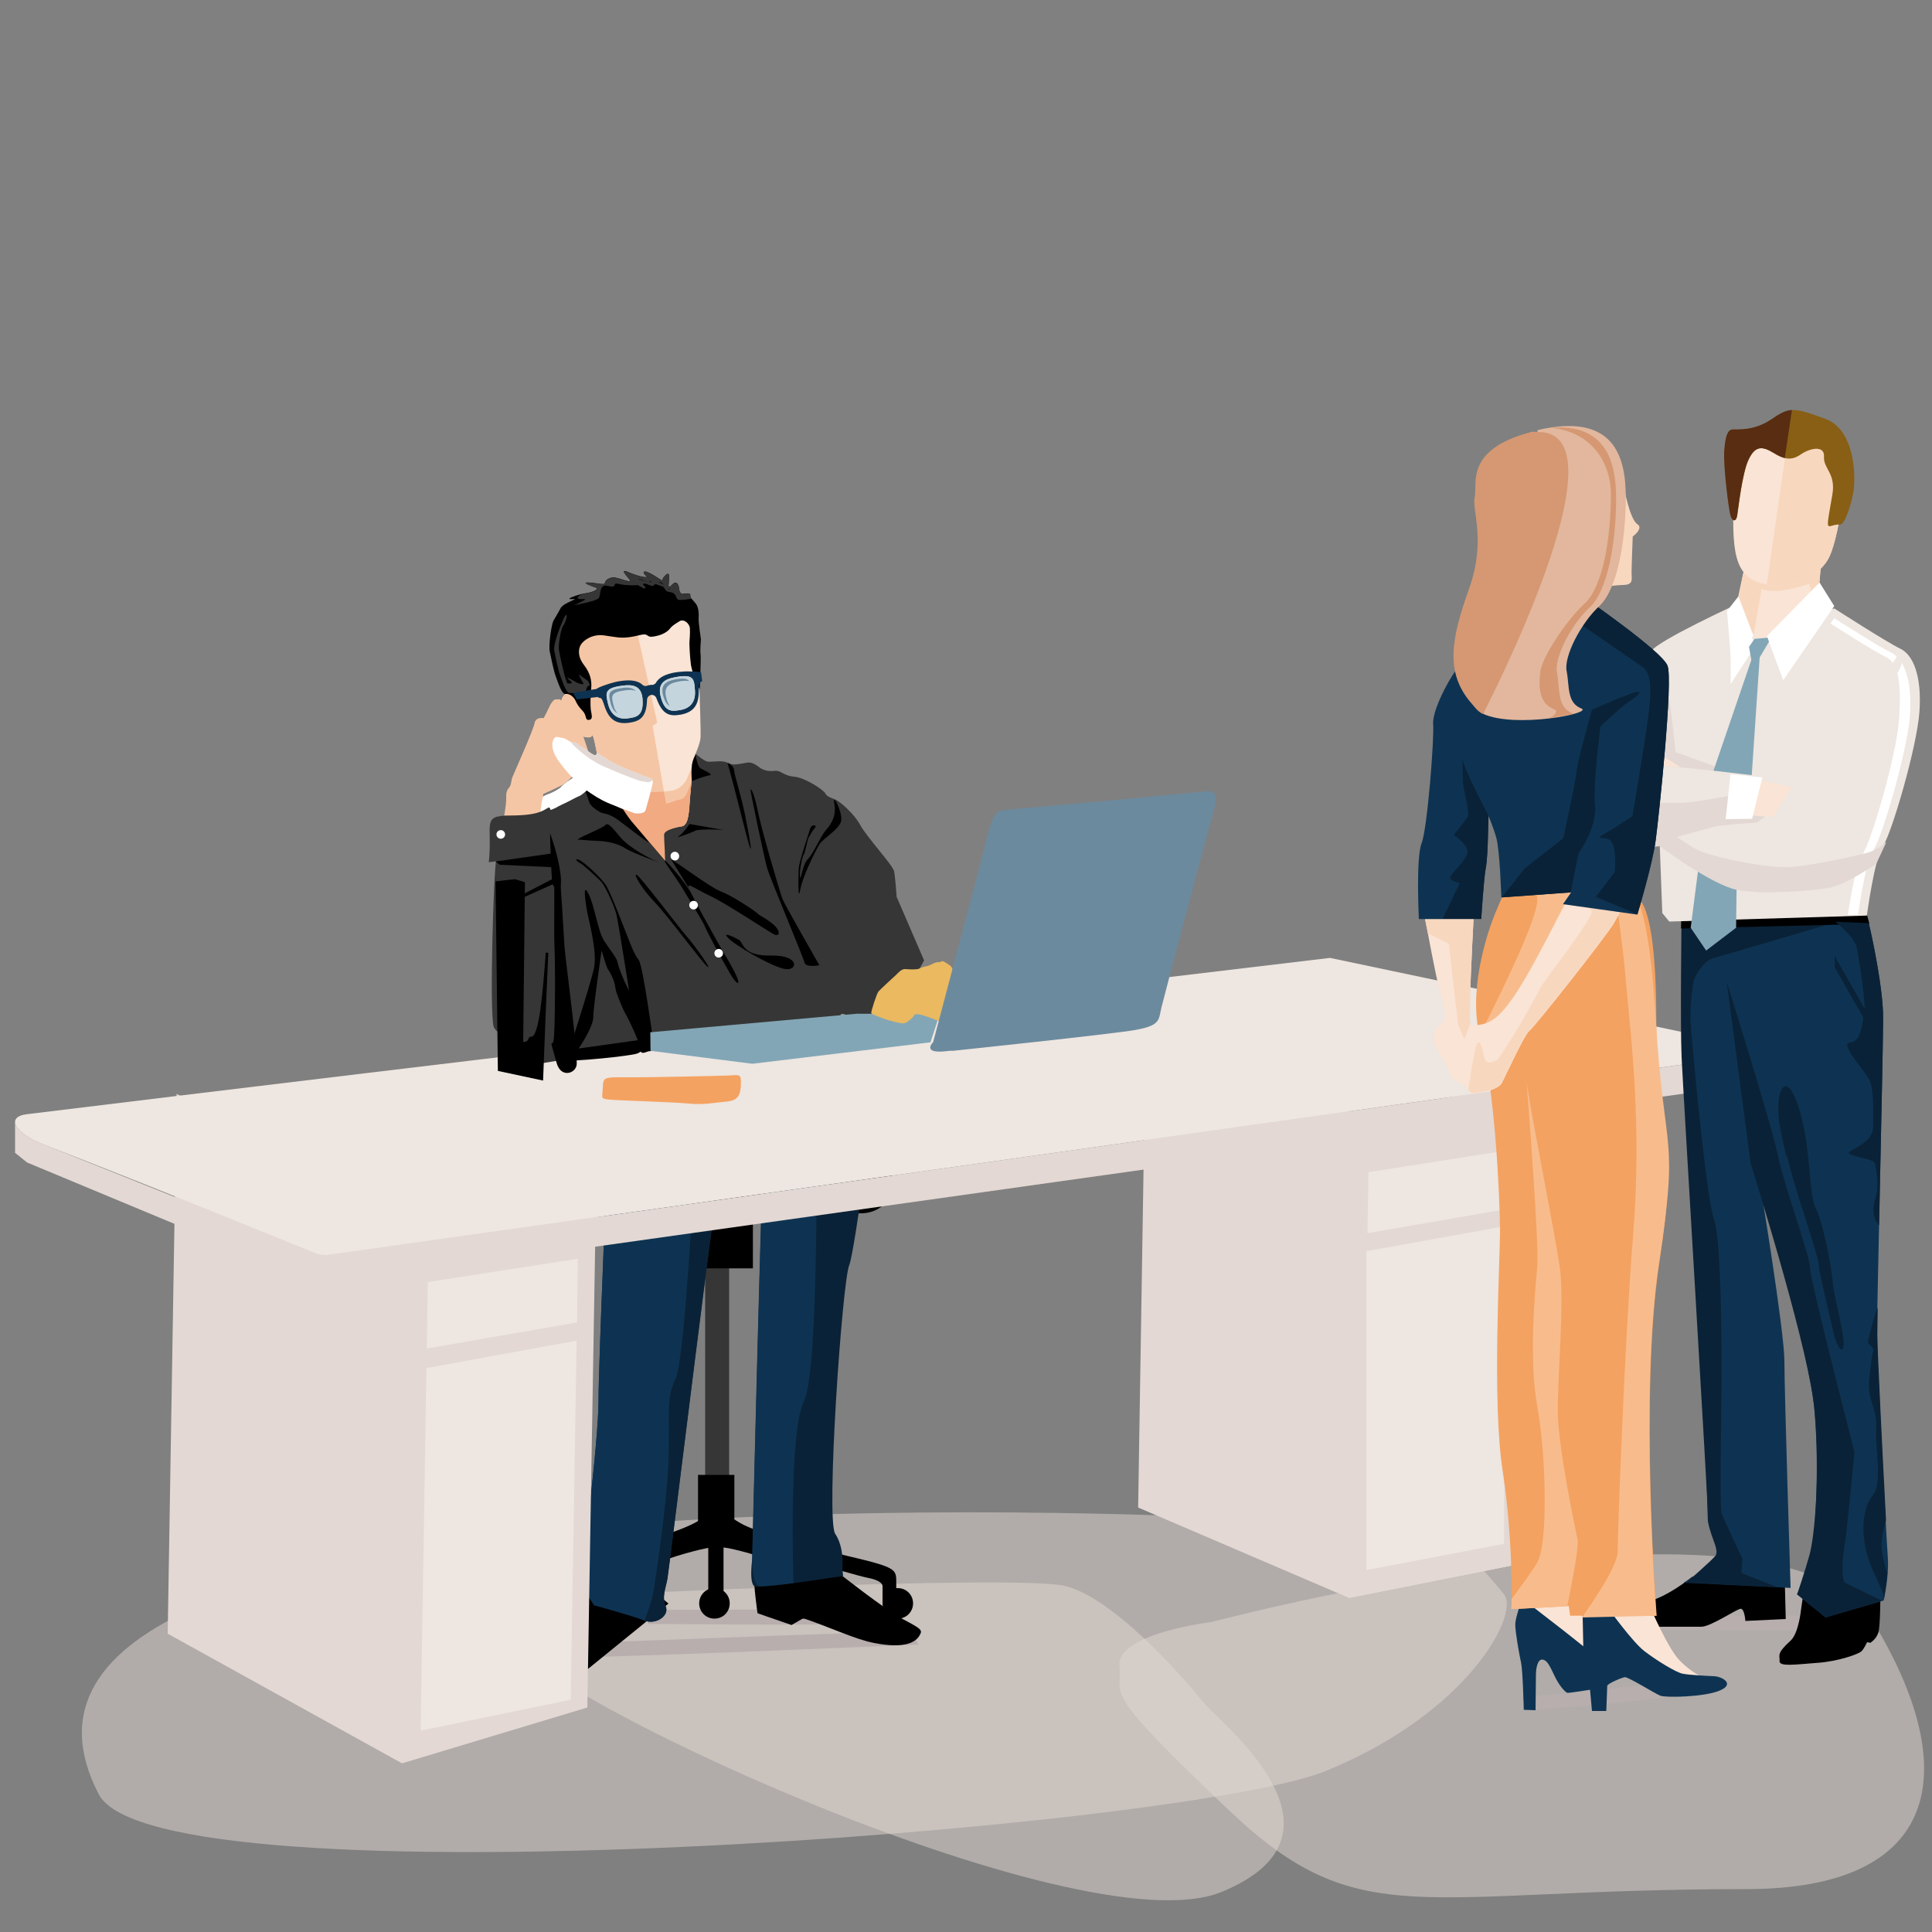 <?xml version="1.0" encoding="utf-8"?>
<!-- Generator: Adobe Illustrator 28.1.0, SVG Export Plug-In . SVG Version: 6.00 Build 0)  -->
<svg version="1.1" xmlns="http://www.w3.org/2000/svg" xmlns:xlink="http://www.w3.org/1999/xlink" x="0px" y="0px"
	 viewBox="0 0 1000 1000" style="enable-background:new 0 0 1000 1000;" xml:space="preserve">
<rect x="0" y="0" width="1000" height="1000" fill="#808080" stroke="none"/>
<style type="text/css">
	.st0{display:none;}
	.st1{display:inline;fill:#F9F6F0;}
	.st2{opacity:0.5;fill:#E3D8D3;}
	.st3{fill:#B7AEAD;}
	.st4{fill:#363636;}
	.st5{fill:#99A38A;}
	.st6{fill:#283125;}
	.st7{fill:#0A2237;}
	.st8{fill-rule:evenodd;clip-rule:evenodd;fill:#364431;}
	.st9{fill:#3F4939;}
	.st10{fill:#0E3352;}
	.st11{fill:#FFFFFF;}
	.st12{fill:#E3D8D3;}
	.st13{fill:#EEE6E0;}
	.st14{fill:#FAE4D5;}
	.st15{fill:#F5C6A5;}
	.st16{fill:#F1AA81;}
	.st17{fill-rule:evenodd;clip-rule:evenodd;fill:#0E3352;}
	.st18{fill:#C4D5DD;}
	.st19{fill:#6C8A9E;}
	.st20{fill:none;stroke:#3A2928;stroke-width:0.67;stroke-miterlimit:3.864;}
	.st21{fill:#6F799D;}
	.st22{fill-rule:evenodd;clip-rule:evenodd;}
	.st23{fill-rule:evenodd;clip-rule:evenodd;fill:#FFFFFF;}
	.st24{fill:#82A6B6;}
	.st25{fill:#EAB960;}
	.st26{fill:#F4A261;}
	.st27{fill:#F8D7BF;}
	.st28{fill:#885F14;}
	.st29{fill:#592D12;}
	.st30{fill:#F8BC8C;}
	.st31{fill-rule:evenodd;clip-rule:evenodd;fill:#F8BC8C;}
	.st32{fill:#E2B79D;}
	.st33{fill:#D59873;}
</style>
<g id="back" class="st0">
	<rect x="0.3" y="2" class="st1" width="1001.2" height="997.8"/>
</g>
<g id="Ebene_9">
	<path class="st2" d="M627.3,839.5c0,0-49.6,5.9-47.9,22.8c1.7,16.9-11,10.4,56.8,74.8s97.9,40.7,267.7,40.7
		c100.3,0,112.8-60.8,65.4-138.8C921.8,761.1,627.3,839.5,627.3,839.5z"/>
	<path class="st2" d="M302.8,825.8c0,0,222.1-10.9,248.1-5c26,5.9,63.9,50.2,72.1,60.4s83,67.9,9.2,98.1
		c-73.8,30.2-370.5-108.1-368-133.3S302.8,825.8,302.8,825.8z"/>
	<path class="st2" d="M627.1,785.4c0,0,53.3-26.5,79.3-20.6c26,5.9,63.9,50.2,72.1,60.4c8.2,10.1-18.3,61.2-92.1,91.4
		S81.6,987.4,51.1,928.7C-41,751.3,627.1,785.4,627.1,785.4z"/>
</g>
<g id="Ebene_8">
	<path class="st3" d="M859.2,843.6c0-2.4-0.1-4.8-0.1-7.2c33.4-0.1,66.7-0.3,100.1-0.4c0.4,2.4,0.8,4.7,1.2,7.1
		C926.7,844.5,893,843.9,859.2,843.6z"/>
	<path class="st3" d="M335.4,840.5c-0.1-2.4-0.1-4.8-0.2-7.2c43.2-0.1,86.4-0.3,129.6-0.4c0.5,2.4,1.1,4.7,1.6,7.1
		C422.8,841.4,379.1,840.8,335.4,840.5z"/>
	<path class="st3" d="M794.4,885c-0.2-2.4-0.5-4.7-0.7-7.1c33.2-2.8,37.4-4,70.6-6.8c0.6,2.3,1.2,4.6,1.8,7
		C832.5,882.1,828,882.5,794.4,885z"/>
	<path class="st3" d="M231.9,859.9c-0.2-2.4-0.5-4.8-0.7-7.1c112.8-3.6,127-4.9,239.9-8.5c1.5,2.3,2.9,4.6,4.4,6.9
		C361.4,856,346,856.6,231.9,859.9z"/>
</g>
<g id="Ebene_5">
	<polygon class="st4" points="365,636.8 377.4,636.8 377.4,785.7 365,785.7 365,636.8 	"/>
	<path d="M294.3,829.9c0-4.4-3.5-7.9-7.9-7.9c-4.4,0-7.9,3.5-7.9,7.9c0,4.4,3.5,7.9,7.9,7.9C290.7,837.8,294.3,834.3,294.3,829.9
		L294.3,829.9z"/>
	<polygon points="380.1,763.4 361.3,763.4 361.3,801 380.1,801 380.1,763.4 	"/>
	<path d="M374.3,781.8c7.1,11.7,62.7,22.8,76.4,26.5c13.2,3.6,13.2,5.1,13.2,10.7c0,5.6,0,10.7,0,10.7h-7.1V821c0,0,0.4-2.8-7.6-4.3
		c-7.3-1.4-73.9-21.2-73.9-21.2L374.3,781.8L374.3,781.8z"/>
	<path d="M456.8,829.9c0-4.4,3.5-7.9,7.9-7.9c4.4,0,7.9,3.5,7.9,7.9c0,4.4-3.5,7.9-7.9,7.9C460.3,837.8,456.8,834.3,456.8,829.9
		L456.8,829.9z"/>
	<path d="M368.1,781.8c-7.1,11.7-62.7,22.8-76.4,26.5c-13.2,3.6-13.2,5.1-13.2,10.7c0,5.6,0,10.7,0,10.7h7.1V821c0,0,0-3,7.1-4.1
		c7.1-1,74.4-21.4,74.4-21.4L368.1,781.8L368.1,781.8z"/>
	<path d="M367.1,783.3c-2,2.5-30.6,18.4-38.7,23.9c-8.1,5.6-8.1,6.6-8.1,12.2c0,10.2,4.6,3.6,4.6,3.6s-1.1-7.1,10.7-12.2
		c12.8-5.6,28-9.2,31.6-9.7C370.7,800.6,367.1,783.3,367.1,783.3L367.1,783.3z"/>
	<path d="M318.5,829.9c0-4.4,3.5-7.9,7.9-7.9c4.4,0,7.9,3.5,7.9,7.9c0,4.4-3.5,7.9-7.9,7.9C322,837.8,318.5,834.3,318.5,829.9
		L318.5,829.9z"/>
	<path d="M375.7,783.3c2,2.5,30.6,18.4,38.7,23.9c8.1,5.6,8.1,6.6,8.1,12.2c0,10.2-4.6,3.6-4.6,3.6s1.1-7.1-10.7-12.2
		c-12.8-5.6-28-9.2-31.6-9.7C372.1,800.6,375.7,783.3,375.7,783.3L375.7,783.3z"/>
	<path d="M408.5,829.9c0-4.4,3.5-7.9,7.9-7.9c4.4,0,7.9,3.5,7.9,7.9c0,4.4-3.5,7.9-7.9,7.9C412,837.8,408.5,834.3,408.5,829.9
		L408.5,829.9z"/>
	<path d="M361.9,829.9c0-4.4,3.5-7.9,7.9-7.9c4.4,0,7.9,3.5,7.9,7.9c0,4.4-3.5,7.9-7.9,7.9C365.4,837.8,361.9,834.3,361.9,829.9
		L361.9,829.9z"/>
	<polygon points="366.6,799.9 374.5,799.9 374.5,825 366.6,825 366.6,799.9 	"/>
	<path d="M459.4,827.8c0-1.5,1.2-2.8,2.8-2.8c1.5,0,2.8,1.2,2.8,2.8c0,1.5-1.2,2.8-2.8,2.8C460.7,830.6,459.4,829.3,459.4,827.8
		L459.4,827.8z"/>
	<path d="M411.2,827.3c0-1.5,1.2-2.8,2.8-2.8s2.8,1.2,2.8,2.8c0,1.5-1.2,2.8-2.8,2.8S411.2,828.8,411.2,827.3L411.2,827.3z"/>
	<path d="M366.2,827.9c0-1.5,1.2-2.8,2.8-2.8c1.5,0,2.8,1.2,2.8,2.8c0,1.5-1.2,2.8-2.8,2.8C367.4,830.6,366.2,829.4,366.2,827.9
		L366.2,827.9z"/>
	<path d="M285.1,827.9c0-1.5,1.2-2.8,2.8-2.8c1.5,0,2.8,1.2,2.8,2.8c0,1.5-1.2,2.8-2.8,2.8C286.3,830.6,285.1,829.4,285.1,827.9
		L285.1,827.9z"/>
	<path d="M346,830l-42.6,34.6L292,866l-5-6c0,0-1.2-5.3-0.7-10.5c0.5-5.2,25.5-47.9,25.5-47.9L346,830L346,830z"/>
	<path d="M454.1,594.4c3.1,9.2,0,11.9,0,11.9s-19.2,0.8-35.2,0.8c-16,0-72.6,3.4-94.7,3.4c-22.2,0-36.5,9.1-38.5-5.3
		s-18.1-119.7-20.1-140c-2-20.3-0.4-42.4,12.6-44.9c13-2.5,38.8-0.1,79.1-1.8c37.4-1.6,50.4-4.2,57.4,53.3
		c5.1,42.3,17.2,104.8,17.2,104.8S450.1,582.7,454.1,594.4L454.1,594.4z"/>
	<path class="st5" d="M459.3,593l-0.1-53.3c0-8.5-3.1-14.2-11.7-14.2l-59.7-3l2.1,9l47.8,3c11.5,0.3,12.6,0.8,12.5,12.5V593H459.3
		L459.3,593z"/>
	<path d="M284.6,604.5c0-8.1,7.3-14.6,16.3-14.6h144.8c9,0,16.3,6.5,16.3,14.6v8.9c0,8.1-7.3,14.6-16.3,14.6H300.9
		c-9,0-16.3-6.5-16.3-14.6V604.5L284.6,604.5z"/>
	<polygon points="352.7,617.2 389.7,617.2 389.7,656.5 352.7,656.5 352.7,617.2 	"/>
	<path d="M431.9,576.4c22.2-0.6,24.7,6.3,28.7,18c3.1,9.2,0,11.9,0,11.9s-25.6,0.8-41.6,0.8c-16,0-72.6,3.4-94.7,3.4
		c-17.8,0-31.9-3.2-37.5-11.9c0,0,0-7.6,30.3-10.9C347.4,584.3,409.6,577,431.9,576.4L431.9,576.4z"/>
	<polygon class="st6" points="315.2,534.3 433.3,535.7 449.1,599.7 330.7,603.6 315.2,534.3 	"/>
	<path d="M329.9,830l-17.4,10.1l-7.6,0.9l-1.6-6c0,0-2.5-1.6-2.2-5.1c0.3-3.5,3.8-18.4,3.8-18.4L329.9,830L329.9,830z"/>
	<path d="M409.7,841.1c-10-3.4-17.6-6.1-17.6-6.1s-2.4-16.4-1.6-19.8c0.8-3.3,43.6-1,43.6-1s23.6,18.7,33.3,23.9
		c9.8,5.2,10.2,5.6,8.5,8.5c-1.7,2.9-6.7,7.1-23.5,3.8c-9.8-1.9-22.7-8.1-36.6-12.8L409.7,841.1L409.7,841.1z"/>
	<path class="st7" d="M454.6,556.9c-1,5.3-12.2,91.1-15,97.8c-3.7,8.5-12.2,131.9-7.3,139.2c4.9,7.3,3.7,17.9,3.7,17.9l0.4,3.9
		c0,0-38.8,6.1-45.2,5.6c-3.9-0.3-1.8-14.6-1.8-14.6s5-205.5,6.2-219.7c1.1-12.9,0.8-16.9,2.3-30.1c0,0,3.1-18.7,18.6-18
		c15.5,0.7,20.8,2.9,25.1,4.3C445.7,544.6,455.6,551.5,454.6,556.9L454.6,556.9z"/>
	<polygon class="st8" points="314.1,604.3 314.1,604.2 381.4,604.1 444.3,600.1 446.4,599.9 440,581.8 407.4,566.1 391.7,548.2 
		374.5,565.5 322.6,577.5 314.1,604.3 	"/>
	<path class="st9" d="M389.8,542.5c0-2,1.6-3.7,3.7-3.7c2,0,3.7,1.6,3.7,3.7c0,2-1.6,3.7-3.7,3.7
		C391.4,546.1,389.8,544.5,389.8,542.5L389.8,542.5z"/>
	<path class="st10" d="M379.1,559.3c-1.4,10.8-2,14.9-2.2,15.9c-4.9,24.9-30.6,237.2-31.5,242c-0.9,4.9-3,9.4-0.9,14.3
		c2.1,4.9-5.2,9.7-11,7.3c-5.8-2.4-26-7.9-26-7.9l-7.1-11.2c0,0,9.4-72.3,9.4-95.1c0-19.1,5-134.4,6.6-172.4c0,0-1.8-20.2,34.3-16.3
		C372.8,538.2,380.7,546.7,379.1,559.3L379.1,559.3z"/>
	<path class="st7" d="M338.3,823.4c0.7-4.8,7-44.7,7.7-68.1c0.7-23.3-1.4-31,3.6-41.6c5.1-10.6,9.9-111.8,10.6-119.5
		c0.7-7.7,1.6-56.5,1.6-56.5c13.6,3.7,18.7,11.3,17.4,21.5c-1.4,10.8-2,14.9-2.2,15.9c-4.9,24.9-30.6,237.2-31.5,242
		c-0.9,4.9-3,9.4-0.9,14.3c2.1,4.8-5.1,9.7-10.9,7.4C333.6,838.9,337.6,828.2,338.3,823.4L338.3,823.4z"/>
	<path class="st10" d="M410.7,819.4c-7.8,1-15.1,1.7-17.6,1.5c-3.9-0.3-3.8-14.2-3.8-14.2s5-205.5,6.2-219.7
		c1.1-12.9,0.8-16.9,2.3-30.1c0,0,3.1-18.7,18.6-18c2.6,0.1,4.8,0.3,6.9,0.5c0,0,2.5,25.7,0.5,35.8c-1.9,10.1,0.5,133.6-7.7,150
		C408,741.5,410.7,819.4,410.7,819.4L410.7,819.4z"/>
	<path class="st10" d="M308.5,831.1l-1-0.3l-7.1-11.2c0,0,9.4-72.3,9.4-95.1c0-18.6,4.6-128.2,6.5-169.2c0,0,4.1-6.9,3,11.7
		c-1.1,18.6-0.5,32.3,0.5,54.7c1.1,22.4,5.4,66.1,1.1,79.8s-8.2,54.7-8.7,62.9C311.6,772.6,308.5,831.1,308.5,831.1L308.5,831.1z"/>
	<polygon class="st11" points="207.5,902.8 297.9,883.3 302.3,614.4 211.9,632.6 207.5,902.8 	"/>
	<polygon class="st12" points="308.7,606.8 212.8,626.1 91.4,566.2 86.8,845.6 208.1,912.7 304,883.8 308.7,606.8 	"/>
	<polygon class="st13" points="220.7,708.1 217.7,895.8 295.4,879.8 298.5,693.9 220.7,708.1 	"/>
	<polygon class="st13" points="298.7,684.5 299.1,651.5 221.4,663.6 220.9,698 298.7,684.5 	"/>
	<polygon class="st12" points="788.8,560.3 702.5,577.7 593.2,523.8 589.1,780.3 698.3,827.1 784.6,809.9 788.8,560.3 	"/>
	<polygon class="st12" points="698.3,827.1 784.6,809.9 788.8,560.3 702.5,577.7 698.3,827.1 	"/>
	<polygon class="st13" points="707.2,647.6 707.2,812.7 778.5,799.1 779.3,634.6 707.2,647.6 	"/>
	<polygon class="st13" points="779.5,625.9 779.9,595.5 708.3,606.7 707.8,638.3 779.5,625.9 	"/>
	<path class="st13" d="M14,576.7c168.6-20.7,674.4-80.9,674.4-80.9l198.1,41.7c3.4,0.7,6.1,3,6.1,5.6c0,2.9-3,5.3-7,5.8L170.2,649.5
		c-0.7,0.1-1.3,0.1-2,0.1c-2.2,0-4.2-0.5-5.9-1.3c0,0-86.2-35.3-139.3-55.7C7.3,586.6,2.8,578,14,576.7L14,576.7z"/>
	<path class="st12" d="M14,601.7l152.5,63.5l726.1-102.1v-20c-0.1,2.8-2.9,5.2-6.8,5.8L166.5,650L22.9,592.5
		c-9.6-3.7-14.9-8.3-15.1-11.6v6.1v9.7L14,601.7L14,601.7z"/>
	<path class="st14" d="M294.7,358.9c-3.5-0.5-5.8,4.9-3,9.5c2.7,4.6,5.4,10.2,7.7,11.6c2.3,1.4,6.1,2.6,7.1,0.7
		c1.1-1.9,5.7,28.7,5.7,28.7l30.2,21.6l15.6-25.9c0,0-0.4-8.1,0.5-10.9c0.9-2.9,3.9-9,4.1-12.4c0.2-3.4-0.5-23.1-0.5-23.1l-2.2-22.6
		l-4.2-22.9l-57.3,10.8L294.7,358.9L294.7,358.9z"/>
	<path class="st15" d="M355.6,403c-0.5,1.4-3.3,5.5-7.8,6.2c-4.6,0.6-11.7,1.6-16.2-0.4c-10.5-4.7-22.6-18.9-22.6-18.9
		c1.5,8.4,3.3,19.6,3.3,19.6l41.3,32.1l5.2-32.9c0,0-0.3-9.2-0.7-11.2C358,397.5,356.1,401.6,355.6,403L355.6,403z"/>
	<path class="st15" d="M340.2,374.1l-12.3-55.5l-29.4,5.6l-3.8,34.7c-3.5-0.5-5.8,4.9-3,9.5c2.7,4.6,5.4,10.2,7.7,11.6
		c2.3,1.4,6.1,2.6,7.1,0.7c1.1-1.9,5.7,28.7,5.7,28.7l30.2,21.6l3.8-6.6l-8.4-48.7L340.2,374.1L340.2,374.1z"/>
	<path class="st16" d="M343.6,409.7c-4.1,0.4-8.8,0.5-12.1-1c-10.5-4.7-22.6-18.9-22.6-18.9c1.5,8.4,3.3,19.6,3.3,19.6l30.2,21.6
		l6.6,7.4L343.6,409.7L343.6,409.7z"/>
	<path d="M289.9,315.3c1.1-3.4,11-5.6,6.3-5.2c-4.7,0.3,3-2.5,7.3-3.1c4.3-0.6,7-2.6,4.6-3c0,0-8-2.7-3.7-2.5
		c4.3,0.1,8.6,1.6,8.7,0.2c0.1-1.4,2.3-3,5-2.8c2.7,0.3,9.2,3.2,7.9,1.3c-1.3-1.9-5.9-6.3-0.6-4c5.3,2.3,10.8,3.3,9,1.8
		c-1.9-1.5-2.3-4,4-0.2c6.2,3.8,3.8,2.8,4.9,1.3c1.1-1.5,3.7-4.6,2.9,1.6c-0.8,6.2,1.5,1.1,3.2,0.9c1.6-0.2,2,2.4,2,2.4
		s0.1,3.6,2.1,3.4c2-0.3,4-0.6,3.8,0.8c-0.1,1.4,1.3,2.2,2.9,4.3c1.6,2.1,1.5,5.8,1.4,7.8c-0.1,2,1.2,10.6,1.2,10.6
		s-0.5,5.8-0.2,7.7c0.3,2-0.4,18.3-0.4,18.3s-0.7-1.4-1.3-3c-0.6-1.6-2.8-6.3-3.3-10c-0.5-3.6-0.9-11-0.7-12.3
		c0.1-1.4,0.3-3.4,0.2-6.1c0-2.7-3.1-5.3-5.3-4c-2.1,1.3-3.7,2.2-4.9,3.7c-1.1,1.5-3.5,3.2-7.2,4c-3.6,0.8-3.7,0.2-5.1-0.6
		c-1.4-0.8-4.2,0.6-8.9,1.2c-4.6,0.6-6.7,0-12.9-0.9c-6.2-0.9-10.7,2.5-12.1,4.7c-1.4,2.2-1.8,6.2,1.5,10.5
		c3.3,4.3,4.2,8.1,3.8,12.2c-0.4,4.1-0.5,8.5-0.2,11.1c0.4,2.6,1.3,4.9-0.9,5.2c-2.3,0.3-1-2.2-3.3-4.6c-2.3-2.4-2.9-3.6-3.8-5.5
		c-0.9-1.9-3.1-3.6-5.1-3.3c-2,0.3-3.9-6.2-5-9c-1.1-2.8-2.3-9.1-3.1-12.7c-0.8-3.5,0.8-13.9,1.8-16.1
		C287.5,319.6,289.9,315.3,289.9,315.3L289.9,315.3z"/>
	<path class="st4" d="M351.8,309.7c-0.9-1.3-1.3-3.4-3.1-4.2c-1.9-0.8-3.9-0.2-5-2.4c-1.1-2.3-3-1.7-5.3-2.8
		c-2.2-1.1-0.7,2.2-4.9,0.3c-4.2-1.9-5.1-0.7-2.6,1.1c2.4,1.8-7.5,1.4-10.9,0.5c-3.3-0.9,0,2.4-5.2,1.1c-5.1-1.4-3.5,4.8-5,6.4
		c-1.5,1.6-12.6,3.5-12.6,3.5c3.9-1.8,7.7-3.4,4.4-3.1c-4.7,0.3-2.4-2.4,1.9-3c4.3-0.6,7-2.6,4.6-3c0,0-8-2.7-3.7-2.5
		c4.3,0.1,8.6,1.6,8.7,0.2c0.1-1.4,2.3-3,5-2.8c2.7,0.3,9.2,3.2,7.9,1.3c-1.3-1.9-5.9-6.3-0.6-4c5.3,2.3,10.8,3.3,9,1.8
		c-1.9-1.5-2.3-4,4-0.2c6.2,3.8,3.8,2.8,4.9,1.3c1.1-1.5,3.7-4.6,2.9,1.6c-0.8,6.2,1.5,1.1,3.2,0.9c1.6-0.2,2,2.4,2,2.4
		s0.1,3.6,2.1,3.4c2-0.3,4-0.6,3.8,0.8c-0.1,0.6,0.2,1.1,0.6,1.7C358,309.8,352.7,311,351.8,309.7L351.8,309.7z"/>
	<path class="st4" d="M298.1,359.2c-0.8-0.5-2.2-0.6-3.1-0.5c-2,0.3-3.9-6.2-5-9c-1.1-2.8-2.3-9.1-3.1-12.7
		c-0.8-3.5,3.7-14.3,4.7-16.4c0-0.1,0-0.2,0.1-0.3c0,0,1.4-3,1.6-1.7c0.2,1.3-1,4.3-2,5.6c-0.9,1.3-2.4,9.4-2,12.2
		c0.4,2.7,2.8,13.5,3.7,15.6c0.9,2.1,0.9,4.2,2.6,5.3C297.3,358.5,298.1,359.2,298.1,359.2L298.1,359.2z"/>
	<path class="st4" d="M330,302.8c0,0,0-0.2-0.1-0.3c-1.1-1.5-4.7-5-0.4-3.2c4.3,1.8,8.7,2.6,7.2,1.4c-1.5-1.2-1.8-3.2,3.2-0.2
		c5,3,3,2.2,3.9,1c0.9-1.2,2.9-3.7,2.3,1.3c-0.6,4.9,1.2,0.9,2.5,0.7c1.3-0.2,1.6,2,1.6,2s0.1,2.9,1.7,2.7c1.6-0.2,3.2-0.5,3.1,0.6
		c0,0.5,0.2,0.9,0.5,1.3c0,0-4.2,1-4.9,0c-0.7-1-1-2.7-2.5-3.3c-1.5-0.6-3.1-0.1-4-2c-0.9-1.8-2.4-1.4-4.2-2.3
		c-1.8-0.9-0.6,1.8-3.9,0.3c-3.3-1.5-4-0.5-2.1,0.9c0.6,0.4,0.2,0.7-0.6,0.9L330,302.8L330,302.8z"/>
	<path class="st4" d="M305.2,355.1c-1.9-1.3-1.9,5.3-3.4,5c-9.7-1.6-10.1-6.8-10.1-6.8c3.3,0.9,5.6,0.6,3.4-1
		c-3-2.2-0.8-1.6,2.2,0.3c2.9,1.8,5.7,2,4.4,0.6c0,0-3.6-5.8-1-3.4c1.9,1.7,4.1,2.1,4.4,4.5C305.2,354.6,305.2,355.1,305.2,355.1
		L305.2,355.1z"/>
	<path class="st17" d="M314.8,364.6c-1.5-6.1-2-8.5,7.4-9.7c5.1-0.7,10-0.2,10.4,7.3c0.5,8.1-2.9,9-7.5,9.6
		C319.7,372.6,316.2,369.9,314.8,364.6L314.8,364.6z M359.7,357.5c0.4,5.4-2.1,9.1-7.6,10c-4.6,0.8-8.1,1-10.1-6.9
		c-1.9-7.3,2.6-9.2,7.6-10.1C359,348.8,359.3,351.2,359.7,357.5L359.7,357.5z M336.2,354.6c0,0-0.7,0.1-1.5,0.4
		c-0.8,0.3-1.9-0.3-1.9-0.3c-2.6-2.7-6.9-2.8-10.9-2.3c-2.5,0.3-4.3,0.8-6,1.3c-1.6,0.5-4.3,1.4-5.8,2.1c-1.3,0.5-1.3,1-1.3,1
		s0.4,2.5,0.6,3.6c0.2,1,0.6,0.7,1.4,0.9c0.8,0.2,1.3,1.8,1.9,3.6c2.2,7,5.7,10.2,12.9,9.2c5.4-0.8,9-2.5,9.3-11.8
		c0-1.2,0.8-2.3,2.1-2.6c1.2-0.2,2.4,0.6,2.8,1.8c3.2,8.8,7.1,9.3,12.5,8.4c7.1-1.3,9.5-5.4,9.4-12.7c0-1.9,0-3.5,0.7-4
		c0.7-0.5,1.2-0.3,1-1.3c-0.2-1.1-0.5-3.7-0.5-3.7s-0.1-0.4-1.5-0.5c-1.6-0.1-4.5-0.2-6.2-0.2c-1.7,0.1-3.6,0.2-6.1,0.6
		c-3.9,0.7-8,2.2-9.7,5.5c0,0-0.9,0.9-1.7,0.9C337,354.4,336.2,354.6,336.2,354.6L336.2,354.6z"/>
	<polygon class="st10" points="309.3,356.5 296.6,358.6 298.5,362 309.9,360.7 309.3,356.5 	"/>
	<path class="st18" d="M314.8,364.6c-1.5-6.1-2-8.5,7.4-9.7c5.1-0.7,10-0.2,10.4,7.3c0.5,8.1-2.9,9-7.5,9.6
		C319.7,372.6,316.2,369.9,314.8,364.6L314.8,364.6z"/>
	<path class="st18" d="M359.7,357.5c0.4,5.4-2.1,9.1-7.6,10c-4.6,0.8-8.1,1-10.1-6.9c-1.9-7.3,2.6-9.2,7.6-10.1
		C359,348.8,359.3,351.2,359.7,357.5L359.7,357.5z"/>
	<path class="st19" d="M329,357.6c-1.6-0.6-3.4-0.6-5.4-0.3c-7.7,1-7.3,2.9-6,7.9c0.4,1.7,1.1,3.1,2.1,4c-1.8-0.9-3-2.7-3.6-5.2
		c-1.3-5-1.6-6.9,6-7.9C324.8,355.7,327.3,355.8,329,357.6L329,357.6z"/>
	<path class="st19" d="M346.7,365.4c-1.4-0.6-2.6-2.2-3.5-5.5c-1.5-5.9,2.1-7.4,6.2-8.2c4.5-0.8,6.3-0.5,7.3,0.9
		c-1.3-0.4-3-0.3-5.7,0.2c-4.1,0.8-7.7,2.3-6.2,8.2C345.3,363.1,345.9,364.5,346.7,365.4L346.7,365.4z"/>
	<path class="st15" d="M285.7,446.4c-1.1-5.1-2.6-19.1-3-20.6c-0.5-1.8-0.9-4.3-0.9-4.3l-0.7-10.5c0,0,8.8-3.9,11-5.3
		c2.2-1.3,11.9-11.9,12.7-13.6c0.9-1.8-3.5-11-3.5-14c0-3.1-3.1-11.4-4.8-11.9c-1.8-0.4-6.9-4.3-6.9-4.3c-0.4,0.1-1.4,0.2-2,0.1
		c-0.7-0.1-2.2,1.5-3,3.3s-3.2,6.4-3.2,6.4s-4.1-0.8-4.7,2.6c-0.6,3.4-10.8,26.3-11.5,28c-0.6,1.6-0.6,4.2-1.7,5.4
		c-1.1,1.2-1.6,2.3-1.5,5.6c0.1,3.3-1.4,11-1.4,11s-1.4-1.8-2.3-1.8s-1.7,3.8-2.3,6.9c-0.5,3.1-0.3,9.5,0.4,9.6
		c0.7,0.1,1.9,0.3,2.4-0.5c0.5-0.8,0.2,0,0,2.2c0,0.3-0.2,2-0.3,4.6l28.3,1.4L285.7,446.4L285.7,446.4z"/>
	<path class="st20" d="M444.6,520.4c2.9,0.9,6.1,1.6,6.1,1.6"/>
	<path class="st21" d="M465.3,496.4c-2.4-0.9-7.1-0.3-8.6,1.9c-1.5,2.2-1.3,1.7-4.5,2c-3.3,0.2-2,2-2.1,3.1c0,1.1-1.1,3.4-3,4.7
		c-1.8,1.4-4.2,2.5-3.3,3.5c0.9,0.9,0.7,3-0.4,4.7c-1.1,1.7-3.8,1.5-0.8,2.8c0.7,0.3,1.5,0.6,2.3,0.8c0.8-0.9,1-2.5,1.5-5.6
		c0.7-4.1,5.8-8.9,8.2-10.9c2.5-2,3.3-3,3.8-4.4C459.1,497.7,463,496.5,465.3,496.4L465.3,496.4z"/>
	<path class="st4" d="M277.6,550.8c3.8-16.9,10.1-76.5,7.6-91.7c-3.7-22.2-2.2-27-2.2-27l-0.2-6.4c0,0-1.2-1.9-2.1-2.1
		c-0.6-0.1-0.9-1.3-1-2.5c0,0,16.8-7.4,18-8.4c0.7-0.6,3.9-2.3,5.6-3.7c1.4,1,5.9,3.1,7.9,4.3c2.4,1.4,11.2,5.6,11.2,5.6
		s2.9,4.5,4.3,6.1c1.4,1.6,17.5,20.6,17.5,20.6s-0.4-10.5-0.6-13.3c-0.2-2.8,6.1-4,9.5-4.7c3.4-0.8,3.5-8.1,4-14.7
		s2.9-22.8,2.9-22.8s4.3,3.8,6.2,4.1c1.9,0.3,6-0.5,8.4,0c2.4,0.4,3.2,1.5,5.3,1.5c2.1,0,5.5-0.8,7.2-1c1.8-0.3,4.2,1.1,5.7,2.3
		c1.5,1.2,4.3,2.5,7.9,2c3.5-0.5,4.9,2.6,10.3,3c5.5,0.4,15.3,6.8,16.2,8.7c0.9,1.9,3.8,2.4,5.7,3.4c2,1,9.2,7,12.4,13
		c3.2,6,16.9,20.8,17.5,23.9c0.6,3.1,1.3,13.2,1.3,13.2l14.2,32.9c0,0-10.4,19.5-12.4,19.2c-2-0.4-10.7,6.9-11.3,8.3
		c-0.6,1.4-6.4,1.6-8.8,3.6c-2.5,2-10.2-6.4-10.9-2.3c-0.7,4.1,0.2,2.6-1.7,3.2c-1.9,0.6-1.3-0.7-1.3-2.2c0-1.5-1.3,3.7-2.1,1.4
		c-0.8-2.3-0.7,0.7-1.9-1c-1.2-1.7-6.1,0-6.1,0L277.6,550.8L277.6,550.8z"/>
	<path d="M298.8,434.5c3.4-2.2,13.2-5.9,14.6-7.5c1.4-1.6,4,2,7.9,6.6c3.8,4.5,13.7,10.3,19,12.4c5.4,2-12.4-4.1-17-7.1
		c-4.6-3-11.3-3.6-14.8-3.7C305,435.1,298.8,434.5,298.8,434.5L298.8,434.5z"/>
	<path class="st22" d="M356.9,426.5c0,0-3.3,4.9-5.7,6.4c-2.4,1.4,6.8-1.9,8.6-2.9c1.8-1,13-0.7,15.3-0.3
		C377.4,430.1,356.9,426.5,356.9,426.5L356.9,426.5z"/>
	<path class="st22" d="M347.4,444.9c2.3,0.9,20.3,14.5,25.7,16.5c5.4,2,16.3,9.1,18.7,11.2c2.4,2.1,3.5,1.9,8,5.5
		c4.5,3.5,4.2,7.5,0.2,5.2c-4-2.3-24.7-16-32.5-19.6c-7.8-3.6-14-8.7-9.9-2.3C361.6,467.9,347.4,444.9,347.4,444.9L347.4,444.9z"/>
	<path d="M382.5,486.5c2.5,1.5,1.5,8.4,16.8,8.1c15.3-0.3,13.7,8.7,6.2,6.8c-7.6-1.9-25.5-12.4-28.7-16
		C373.5,482,380,485,382.5,486.5L382.5,486.5z"/>
	<path d="M329.4,452.7c1.6,0.3,21.2,26.4,25.9,31.8c4.8,5.5,13.7,18.2,10.8,15.8c-2.9-2.4-20.6-26.5-27.3-33.4
		C332.2,460,327.8,452.4,329.4,452.7L329.4,452.7z"/>
	<path d="M376.7,395.7c0.8,1.8,5,18.6,9.5,36c4.5,17.4,1.7,1.1-0.5-9.6c-2.2-10.7-5.6-20.9-5.7-23.3
		C379.9,396.3,375.9,393.9,376.7,395.7L376.7,395.7z"/>
	<path d="M388.5,409.2c0.2,1.9,7.1,35,8.5,39.9c1.3,4.9,18.8,46.3,19.4,49.1c0.6,2.8,7.7,1.4,7.7,1.4s-17.7-30.9-19-34.1
		c-1.3-3.2-11.2-36.8-13-46.4C390.1,409.5,388.3,407.3,388.5,409.2L388.5,409.2z"/>
	<path d="M419.3,429c-0.8,2.9-5.6,16.4-5.9,20.7c-0.2,4.4-0.4,17.9,0.8,10.8c1.3-7.1,7.9-20.1,9.8-23.3c1.9-3.2,10.7-8.1,11.4-12.4
		c0.8-4.3-4.7-15-3.6-9.1c1.2,5.9-1.1,10.4-4.1,13.7c-3,3.3-6.5,12.2-9.5,15.2c-3,3-3.7,12-4.1,9.2c-0.4-2.8,1.1-10.6,1.9-11.4
		c0.7-0.8,2-7.9,2.4-8.6c0.4-0.7,2.1-3.9,3.4-5.3C423.3,427.2,420.1,426.2,419.3,429L419.3,429z"/>
	<path d="M299.4,444.9c2.1,0.6,11.7,9.1,14.5,13.7c2.7,4.6,9.8,23.5,11.1,26.7c1.3,3.2,3.3,8.8,5.6,11.6c2.2,2.8,7.4,41.5,7.8,43.8
		c0.4,2.3,0.3,3.3-2.2,3.4c-2.5,0.1-5.1,4-6.6-5.8c-1.5-9.8-9.3-60.1-10.6-65.2c-1.3-5.1-6.1-14.9-7.7-16.6
		c-1.6-1.7-9.1-8.7-11.1-9.8C298.2,445.6,297.4,444.3,299.4,444.9L299.4,444.9z"/>
	<path d="M304.5,462.4c3.1,5.7,5,19.7,8.2,24.6c3.2,4.9,6.6,8.8,7,11.3c0.4,2.5,3.7,10.2,4.5,11.7c0.8,1.5,18,33.1,4.5,35.6
		c-13.5,2.5-35.9,3.6-35.9,3.6s12.8-39.4,14.7-48.3c1.8-8.9-3.2-25.7-3.8-30.2C303,466.3,301.5,456.7,304.5,462.4L304.5,462.4z"/>
	<path d="M377.7,503.6c-3.8-6.5-11.9-21.5-12.9-24.2c-1.1-2.7-10.8-18.3-12.4-21c-1.6-2.7-9.6-13.6-8.4-13.1
		c1.3,0.5,11.5,12.3,14.1,17.7c2.6,5.4,11.1,20.7,14.2,26.2c3.1,5.4,6.5,10.7,8.9,16C383.5,510.3,381.4,510.1,377.7,503.6
		L377.7,503.6z"/>
	<path class="st11" d="M351.5,443.5c0.2-1.2-0.6-2.4-1.8-2.6c-1.2-0.2-2.4,0.6-2.6,1.8c-0.2,1.2,0.6,2.4,1.8,2.6
		C350.1,445.6,351.3,444.8,351.5,443.5L351.5,443.5z"/>
	<path class="st11" d="M361.2,468.9c0.2-1.2-0.6-2.4-1.8-2.6c-1.2-0.2-2.4,0.6-2.6,1.8c-0.2,1.2,0.6,2.4,1.8,2.6
		C359.8,470.9,361,470.1,361.2,468.9L361.2,468.9z"/>
	<path class="st11" d="M374.2,493.8c0.2-1.2-0.6-2.4-1.8-2.6c-1.2-0.2-2.4,0.6-2.6,1.8c-0.2,1.2,0.6,2.4,1.8,2.6
		C372.8,495.8,374,495,374.2,493.8L374.2,493.8z"/>
	<path d="M321.2,416.1c-1.9-0.3-14.5-5.3-17-6.7c-2.5-1.4-0.3,1.7,0.5,5c0.8,3.3,4.8,5.2,6,6c1.2,0.8,4.3,0.3,9.5,4.2
		c5.2,3.9,18.1,14,15.3,10.9C332.8,432.4,321.2,416.1,321.2,416.1L321.2,416.1z"/>
	<path d="M262.8,449.2c-1.4,5.1,23.3,94.1,25.4,101.3c2.2,7.2,9.1,5.4,10.2,1.1c1.1-4.3-5.8-55.6-6.2-61.4
		c-0.4-5.8-2.1-36.5-2.8-41.3C288.7,444.1,262.8,449.2,262.8,449.2L262.8,449.2z"/>
	<path class="st4" d="M256.9,444.7c-1.4,5.1-3.6,79.4-1.4,86.6c2.2,7.2,29.7,12.3,30.9,7.9c1.1-4.3,1-43.3,0.6-49.1
		c-0.4-5.8,0.3-43.6-0.5-48.4C285.8,437,256.9,444.7,256.9,444.7L256.9,444.7z"/>
	<path d="M282.5,493c-1.5,19.8-3.4,44-7.6,43.6c-2-0.2-0.6,2.8-4.1,2.7l0.9-82.7l-5.1-1.5c-1.2,0.1-5.6,0.5-10.1,1.1l1.2,98.1
		l23.4,5c0,0,1.5-40.3,2.7-66.1L282.5,493L282.5,493z"/>
	<polygon points="287.2,454.3 267.2,464.7 267.2,466.2 287.2,457.2 287.2,454.3 	"/>
	<path d="M358.1,404.3c-0.9-10.7,1.6-12.4,1.9-13.7c0,0,0.9,6.2,2.6,7.1c1.7,1,7.2,3.3,4.6,3.6C364.5,401.7,358.1,404.3,358.1,404.3
		L358.1,404.3z"/>
	<path class="st16" d="M303.7,409.2c1.6,1,5.7,3,7.6,4.1c2.4,1.4,11.2,5.6,11.2,5.6s2.9,4.5,4.3,6.1c1.4,1.6,17.5,20.6,17.5,20.6
		s-0.4-10.5-0.6-13.3c-0.2-2.8,6.1-4,9.5-4.7c3.4-0.8,3.5-8.1,4-14.7l0.6-8.8c0,0-1.8,8.9-5.2,9.6c-3.3,0.7-9.9,3.6-13.8,3
		C334.8,416.1,303.7,409.2,303.7,409.2L303.7,409.2z"/>
	<path class="st23" d="M279.8,421.1c0-0.6,0-1.3,0-1.7c0.1-1.2,0.8-5.9,1.2-6.8c0.4-0.9,2.8-1.5,4.1-2.1c1.3-0.5,4.7-2.4,5.2-3.1
		c0.5-0.8,2.7-2.3,3.3-2.8c0.6-0.5,3-2,3-2l7.4,6.3c0,0-2.9,2.7-4.3,3.2c-1.4,0.5-3.9,2-6,3c-2.1,1-4.9,2.3-5.6,2.8
		C287.4,418.4,283.5,419.8,279.8,421.1L279.8,421.1L279.8,421.1z"/>
	<path class="st11" d="M288.3,381.4c0.6,0.1,3.1,0.7,3.4,0.7c0.4-0.1,1.8,0.8,2.4,1.2c0.6,0.4,2.1,1,3.4,1.7
		c1.2,0.7,1.3,1.1,1.7,1.3c0.4,0.3,2.3,2.4,3.5,3.4c1.1,1,4.8,1.5,5.5,1.2c0.7-0.3,0.8-1.2,1.1-1c0.2,0.2,5.5,3.6,8.7,5.3
		c3.2,1.7,16.1,7,17.4,7.2c1.3,0.2,3,0.7,2.4,3.3c-0.8,3.4-2.5,9.8-3.6,13.5c-0.8,2.6-5.9,1.7-5.9,1.7s-12.6-4.6-16.2-6.5
		c-8.7-4.5-16.3-11.3-22.5-19.9c-6.3-8.5-2.7-12.4-2.7-12.4S287.7,381.3,288.3,381.4L288.3,381.4z"/>
	<path class="st12" d="M295.2,383.8c0.7,0.3,2.1,0.1,2.9,0.5c1.2,0.7,1.8,1.4,2.2,1.6c0.4,0.3,1.9,1,3,1.9c1.1,1,4.2,3.3,4.9,3
		c0.7-0.3,0.8-1.2,1.1-1c0.2,0.2,5.5,3.6,8.7,5.3c3.2,1.7,16.1,7,17.4,7.2c1,0.2,2.2,0.5,2.5,1.7l0,0c-0.9,0.4-1.9,0.8-2.1,0.9
		c-0.4,0.1-1.3-0.2-3.4-0.5c-2.1-0.3-8.8-2.9-19.7-7.6C308.7,395.3,299.5,389.3,295.2,383.8L295.2,383.8L295.2,383.8z"/>
	<polygon class="st24" points="486.4,524.9 443.6,524.7 336.6,534.3 336.7,543.9 389.4,550.6 481.6,539.5 486.4,524.9 	"/>
	<path class="st25" d="M478.6,500.3c3-0.3,5-2.5,7.4-2.3c2.3,0.1,0.1-2.1,5.7,1.7c5.6,3.8-2.9,30.1-4.5,29.4
		c-1.5-0.7-12.9-5.5-13.8-3.9c-0.9,1.6-4.1,4.7-6.2,4.5c-2.1-0.2-6.1-1.2-8.7-2.1c-2.6-0.9-7.1-2.5-7.5-3.1
		c-0.4-0.6,2.8-10.1,3.6-11.2c0.9-1.1,8.2-7.8,9.2-8.7c1-0.9,2.8-3.3,5-3c2.2,0.2,5.7,0.3,6.9-0.2
		C476.8,500.8,478.6,500.3,478.6,500.3L478.6,500.3z"/>
	<path class="st26" d="M383.5,560.2c-0.1,4.2-0.1,9.3-6.8,9.9c-6.7,0.6-12.5,1.9-20.3,1.1c-7.8-0.8-37.4-1.6-41.5-2.1
		c-4.1-0.5-3.2-0.6-2.9-6c0.3-5.4,0-5.6,12.1-5.5c12.1,0.1,46.4-0.7,52.7-0.9C382.9,556.3,383.5,556,383.5,560.2L383.5,560.2z"/>
	<path class="st16" d="M349.9,414.4c0,0,1.2,6.3,2.5,13.5l0.7-0.2c3.4-0.8,3.5-8.1,4-14.7l0.9-8.9c0,0-2.2,9-5.5,9.7
		C351.9,413.9,350.8,414.1,349.9,414.4L349.9,414.4z"/>
	<path class="st19" d="M493.2,543.9c0,0,81.1-8.5,94.5-10.8c13.4-2.4,11.9-5.4,13.5-11.8c1.6-6.4,23.6-90,26.6-100
		c2.9-10.1,1.3-12.2-3.5-11.7c-40.8,4-101.5,9.4-104.8,9.7c-3.3,0.3-6,2.8-8.2,12.5C509,441.4,483,539.4,483,539.4s-6.5,6.4,7.6,4.6
		l0.7-0.1L493.2,543.9L493.2,543.9z"/>
	<path class="st4" d="M253,446.3c2.1-19.8-4.1-24.2,11-24.2c15.1,0,17.2-2.8,19.9-4.1c2.7-1.3,2.7,23.7,2.7,23.7L253,446.3
		L253,446.3z"/>
	<path class="st11" d="M261.4,432.3c0.2-1.2-0.6-2.4-1.8-2.6c-1.2-0.2-2.4,0.6-2.6,1.8c-0.2,1.2,0.6,2.4,1.8,2.6
		C260,434.3,261.2,433.5,261.4,432.3L261.4,432.3z"/>
	<path d="M284.7,431.3c0,2,0.6,22.1,1.2,25.6c0.6,3.5,5.4,7,4.3-3.7C289,442.5,284.7,431.3,284.7,431.3L284.7,431.3z"/>
	<path d="M258.7,447.6l27.8,1.3l0.1-7.3c0,0-21.5,3.1-30.1,4.3L258.7,447.6L258.7,447.6z"/>
	<path class="st4" d="M299.5,542.7c0,0,7.6-11,7.6-16.4c0-5.4,4.3-34.3,4.3-34.3c0.4,1.4,2.5,8.5,3.1,9.4c3.2,4.9,3.8,7.9,4.1,10.4
		c0.4,2.5,3.7,10.2,4.5,11.7c0.4,0.7,4.3,7.8,7,14.9L299.5,542.7L299.5,542.7z"/>
	<path d="M973.3,824.3c0,0,0,17.5-1.1,20.8c-1.1,3.4-4.1,5.2-4.1,5.2l-1.7-0.3c0,0-1.4,3.1-2.8,4.6c-1.3,1.5-12.3,5.4-23.1,6.1
		c-10.8,0.8-19.6,2.1-19.4-0.9c0.2-3.1-1.8-3.8,5.7-10.6c4.2-3.8,5.4-16,5.4-16l1.6-11L973.3,824.3L973.3,824.3z"/>
	<polygon class="st14" points="905.1,283.4 897,321.6 907.1,336.8 940.8,313.2 943.8,276.8 905.1,283.4 	"/>
	<path class="st27" d="M937.2,308.5c0.7-3.9-0.9-6.3-0.9-6.3s-10.7,3.8-18.4,3.7c-7.7-0.1-16.3-5.5-16.3-5.5l0.8-3.6
		c2.1,2,4.7,3.5,7.7,4.3c14.1,3.7,27-2.4,32.6-11.1l-3.6,40.6l-39.7,36.6l7.1-31.3C906.5,335.8,936.5,312.4,937.2,308.5L937.2,308.5
		z"/>
	<polygon class="st27" points="915.8,281.6 905.1,283.4 894.3,337.2 898.8,357.9 901.7,363.2 915.8,281.6 	"/>
	<path class="st14" d="M897.5,249.3c-0.7,30.1-2.2,48.2,14,52.5c16.2,4.3,30.9-3.7,35.6-14.1c4.7-10.5,14-55.3-5-59.4
		C923,224.2,898.1,222.3,897.5,249.3L897.5,249.3z"/>
	<path class="st27" d="M914.5,302.5c15,2.6,28.2-5,32.6-14.8c4.7-10.5,14-55.3-5-59.4c-5.3-1.1-11-2.1-16.6-2.3L914.5,302.5
		L914.5,302.5z"/>
	<path class="st28" d="M896.6,222.4c2.2-0.3,11,1.2,20.7-5.5c9.7-6.7,12.3-5.6,27.5-0.1c15.2,5.5,15.9,29.6,14.5,37.8
		c-1.4,8.2-4.8,17-6.8,16.9c-7.1-0.4-8,7-4.1-15.3c2-11.3-4.7-13.5-4.3-19.8c0.4-6.3-7.7-4.2-11.7-1.4c-4,2.8-7.7,3.6-14-0.4
		c-6.3-3.9-9.9-3.9-13.3,3.3c-3.4,7.2-5.3,25.5-5.9,29c-0.6,3.4-2.5,3-3.4,0c-0.9-3-3.9-26.3-3.2-34
		C893.2,225.3,894.4,222.7,896.6,222.4L896.6,222.4z"/>
	<path class="st29" d="M923.8,237.1c-1.6-0.4-3.4-1.2-5.5-2.5c-6.3-3.9-9.9-3.9-13.3,3.3c-3.4,7.2-5.3,25.5-5.9,29
		c-0.6,3.4-2.5,3-3.4,0c-0.9-3-3.9-26.3-3.2-34c0.6-7.6,1.8-10.2,4-10.6c2.2-0.3,11,1.2,20.7-5.5c4.2-2.9,7-4.4,10.3-4.6
		L923.8,237.1L923.8,237.1z"/>
	<path d="M875.8,816.2c0,0-13.5,11.1-24.3,13.1c-10.7,2-16,5.4-16,5.4s-2.6,7.3,5.7,7.3c8.3,0,34.5,0,39.4,0
		c4.9,0,18.4-9.3,20.4-9.3c2,0,2.4,6.3,2.4,6.3l20.9-1l-0.5-19.9L875.8,816.2L875.8,816.2z"/>
	<path class="st10" d="M926.2,473.2h40c0,0,8.5,34.9,8.5,53.7c0,18.8-3.2,152-3.2,163.6c0,11.6,4.8,104.5,5.6,115
		c0.8,10.5-2.1,22.9-2.1,22.9l-30.1,8.8l-14.8-12c0,0,3.7-6,6.4-15.6c2.7-9.7,5.5-46.5,2.7-79c-2.7-32.5-28.2-117.8-28.2-117.8
		s12.6,76.1,12.6,91.7s3.2,117.4,3.2,117.4l-55.3-2.7c0,0,16.8-10.5,19.6-13.7c2.7-3.2-7.2-11.6-7.2-19.6c0-8-7-220.5-7.8-238.5
		c-0.8-18-5.9-74.1-5.9-74.1H926.2L926.2,473.2z"/>
	<path class="st7" d="M920,821.5l-47.1-2.4c0,0,12.1-10.5,14.9-13.7c2.7-3.2-3.7-11.6-3.7-19.6c0-8-12.9-220.5-13.7-238.5
		c-0.8-18,0-74.1,0-74.1l91.2,0.7c0,0-67.2,20.1-74.1,21.8c-6.9,1.7-10.7,11.5-10.7,11.5s-2.3,11.5-1.7,21.8
		c0.6,10.3,8,90.7,12.1,102.2c4,11.5,3.9,68.9,3.9,82.6s-1.1,66,0,69.4c1.1,3.4,10.8,23.5,10.8,23.5l-0.5,7.5L920,821.5L920,821.5z"
		/>
	<path class="st7" d="M893.7,508c0,0,23,73.1,26.5,89.8c3.4,16.6,16.7,52.2,16.7,58.5c0,6.3,23,95.3,23,95.3s-4,42.5-5.2,48.8
		c-1.1,6.3-1.7,17.8,0.6,19c2.3,1.1,18.8,9.1,18.8,9.1l-29.1,8.7l-14.8-12c0,0,3.7-10.8,6.4-20.4c2.7-9.7,5.5-41.7,2.7-74.2
		c-2.5-29.8-28.9-114.7-33.2-128.4L893.7,508L893.7,508z"/>
	<path d="M870.1,480.6l0.2-7.4h55.9h40c0,0,0.6,1.9,1.4,5L870.1,480.6L870.1,480.6z"/>
	<path class="st13" d="M949.4,314.9c0,0,27.3,17.6,34.1,20.8c6.8,3.2,11.3,14.3,10,32.7c-1.3,18.4-14.5,63.3-18.9,69.6
		c-4.4,6.2-8.3,35.9-8.3,35.9L864,477l-3.6-4.4l-1.3-34.6c0,0-13.8,0.6-22.7,1.3c-8.9,0.6-24.1-15.7-22.2-25.3
		c1.9-9.5,36.7-71.3,40.5-77c3.8-5.7,44.9-24.5,44.9-24.5l8.8,17.6l9.4-0.6L949.4,314.9L949.4,314.9z"/>
	<polygon class="st11" points="908.5,334.5 895.8,354 895.8,323 900.9,314.3 908.5,334.5 	"/>
	<polygon class="st14" points="930.6,408.1 897.9,401 898.9,423.3 921,422.4 930.6,408.1 	"/>
	<polygon class="st24" points="898.9,455.5 898.6,480.2 883.1,492 875.1,480.2 879.1,449.2 898.9,455.5 	"/>
	<path class="st12" d="M896.9,400l-36.5-3.8c0,0,1.9-39.7,0-44.8c-1.9-5.1-6.3-12.6-6.3-12.6s1.4-4.1,5.1,0.3c3.7,4.4,8,50.2,8,50.2
		L896.9,400L896.9,400z"/>
	<polygon class="st11" points="907.5,328.9 896.4,347.2 893.9,316.2 899.8,308.7 907.5,328.9 	"/>
	<path class="st11" d="M948,319.1c7.8,4.9,25.3,16.1,30.6,18.5c6.8,3.2,11.3,14.3,10,32.7c-1.3,18.4-14.5,63.3-18.9,69.6
		c-3.7,5.2-7,26.8-8,33.7h-5.3c1.3-8.6,4.3-26.6,7.6-31.3c4.4-6.2,17.6-51.1,18.9-69.6c1.3-18.4,0-29.6-6.9-32.7
		c-5.3-2.4-22.5-13.5-30.4-18.4L948,319.1L948,319.1z"/>
	<path class="st12" d="M859.1,438c0,0-13.8,0.6-22.7,1.2c-8.9,0.6-24.1-15.7-22.2-25.3c0.7-3.3,5.3-12.6,10.9-23.7
		c0,0,1.4,19.4,2.5,22.6c1.1,3.2,36.1,2.7,43,2.7s27.5-4.2,27.5-4.2v10.3l15.6,1l-4.5,3.2c0,0-18.3,1.1-22.1,2.1
		c-3.7,1.1-19.2,5.3-19.2,5.3s0.5,0.3,8,5.3c7.5,5,38.8,10.9,50,10.3c11.2-0.5,39.3-6.6,43-8.2c3.7-1.6,7.5-4.8,7.5-4.8l-5.3,11.4
		c0,0-15.7,10.7-24.2,12.3c-8.5,1.6-34.8,3.7-47.8,1.1C886.1,458.1,859.1,438,859.1,438L859.1,438z"/>
	<path class="st13" d="M981.6,340.1c-2.5,5.6-44.8,54.8-49.9,61.2c-5.1,6.3-14.6,23.3-14.6,23.3l12.7-1.9c0,0,41.6-62.4,49.9-71.3
		C987.9,342.5,984.1,334.6,981.6,340.1L981.6,340.1z"/>
	<polygon class="st13" points="942.7,306 915.6,333.8 924.1,356.6 950.6,318.2 942.7,306 	"/>
	<polygon class="st11" points="941.8,301.5 914.5,329.3 923,352.1 949.4,313.7 941.8,301.5 	"/>
	<polygon class="st24" points="905.4,335.5 906.5,341.6 886.9,398.9 906.7,401.2 910.8,340.3 915.6,332.2 914.9,330.1 908.1,330.7 
		905.3,334.8 905.4,335.5 	"/>
	<polygon class="st7" points="949.6,494.8 969,528.8 967.5,532.1 949.6,500.6 949.6,494.8 	"/>
	<polygon class="st11" points="906.9,423.8 893.2,424 895.7,400.7 912.2,402.4 906.9,423.8 	"/>
	<path class="st7" d="M967.3,477.8c2.4,10.2,7.4,34.4,7.4,49c0,11.4-1.2,64.6-2.1,107.4c-4.4-5-3-10.5-1.5-15.5
		c1.5-5-0.1-14.2-0.7-16.7c-0.6-2.4-16.5-3.8-13-6c3.6-2.2,12.1-5.8,12.1-12.6c0-6.9,0.5-18.7-1.7-23.9
		c-2.2-5.2-16.2-19.5-10.2-19.9c6-0.4,6.2-10.7,7.3-14.8c1.1-4-2.2-25.4-3.8-34.1c-0.7-3.7-5.2-8.7-11.1-13.6L967.3,477.8
		L967.3,477.8z"/>
	<path class="st7" d="M975.2,827.2c-0.4-3.6-2.4-6.5-5.9-14.4c-4.6-10.3-6-22.4-3.8-30.4c0.4-1.5,0.4-2.1,0.6-2.6l1.3-2.9
		c1-1.6,2-3.1,2.8-4.3c3.1-4.5,1.4-19.5,0.9-26.9c-0.5-7.3,1.2-8.9-1.7-18.1c-3-9.1-2.2-11.1-1-21.5c1.1-10.4,2.8-6.1-1.7-11.2
		c0,0,3-13.3,5.2-18.1c-0.1,7-0.2,11.9-0.2,13.7c0,8.9,2.9,65.9,4.5,96.5c-2.4,8.4-3.5,13.4-0.1,24.8c0.3,0.9,0.6,1.8,0.8,2.7
		C976.3,820,975.5,825,975.2,827.2L975.2,827.2z"/>
	<path class="st7" d="M921.7,585.4c4.9,23.4,2.6,9.5,3.2,12.4c3.4,16.6,16.7,52.2,16.7,58.5c0,2.4,5.3,24.4,7.5,33.8
		c2.2,9.4,5.8,11.5,5.1,3.5c-0.7-8-4.9-22.3-5.6-30.4c-0.7-8-5.2-31.4-8.7-37.7c-3.1-5.6-2.9-24.6-5.9-40.2
		C926.6,547.8,916.9,562.1,921.7,585.4L921.7,585.4z"/>
	<path class="st14" d="M860.6,396.2l-16.5-1.5c0,0-0.5-5.5,5.3-6.6c5.9-1.1,20.4,9,20.4,9L860.6,396.2L860.6,396.2z"/>
	<path class="st14" d="M854.4,832.4c0,0,9.1,21.3,15.2,27.3c6.1,6.1,11.4,8.3,11.4,8.3l-48.8-3.4L790.6,832l13.5-6.3L854.4,832.4
		L854.4,832.4z"/>
	<path class="st10" d="M832.9,833.1c0,0,12.1,16.8,18.2,21.5c6.1,4.7,16.3,11,19.8,11.7c3.5,0.7,12.1,1.1,16.3,1.3
		c4.2,0.2,11,4,3,7.4c-7.9,3.4-28,3.8-30.8,2.7c-2.8-1.1-16.8-9.9-18.4-9.6c-1.6,0.2-9.1,3.4-9.1,4.5c0,1.1-0.5,13-0.5,13H824l-1-11
		c0,0-11.1,1.8-11.8,1.6c-0.7-0.2-3.5-2.7-6.1-7.8c-2.6-5.2-4-9.2-6.8-9.4c-2.8-0.2-3.3,5.8-3.3,7.4c0,1.6-0.2,18.8-0.2,18.8
		l-6.1-0.2c0,0-0.5-20.4-1.4-24.4c-0.9-4-3-15.7-3-19.7c0-4,3.7-13.4,3.7-13.4s18.2,14.1,20.8,16.1c2.6,2,10.7,8.5,10.7,8.5
		l-0.4-19.5L832.9,833.1L832.9,833.1z"/>
	<path class="st27" d="M840.6,252.3c0,0,2.9,16.4,6.9,19c3.4,2.2-2.4,6.4-2.4,6.4s-0.6,15.2-0.6,18.7c0,3.5,1.2,6.4-4.8,6.4
		c-6,0-19.5,3.1-19.5,3.1L840.6,252.3L840.6,252.3z"/>
	<path class="st26" d="M842.6,465c0,0,14.7-14.9,14.7,63.9s12,56.5,1.6,124.5s-1.4,182.9-1.4,182.9h-44.8l-0.7-5l-29.6,1.6
		c0,0,1-35-4.6-71.3c-5.6-36.3-1.4-107.7-1.4-124.5c0-16.8-2.8-75.2-9.9-98.8s2.8-55.2,8.4-67.9c5.6-12.7,9-24.9,9-24.9L842.6,465
		L842.6,465z"/>
	<path class="st30" d="M784.3,450.4c0,0,11.4,3.6,11.4,15.6c0,12-28.8,67.7-28.8,67.7s40.5-29.8,48.5-45.5c8-15.6,22-15.6,22-15.6
		s2.3,13.5,4.5,38.9c2.3,25.5,8,71.3,3.4,127.7c-4.5,56.4-8,155.3-8,164.1c0,7.4-14.2,27.9-18.5,33.9l38.5-0.9c0,0-9-115,1.4-182.9
		s2.8-53-1.6-124.5c-4.8-78.6-14.7-64.9-14.7-64.9l-58.7-18.4C783.8,445.5,785.3,447.4,784.3,450.4L784.3,450.4z"/>
	<path class="st31" d="M811.2,831.4l-29,1.5c0,0,0.2-1.9,0.2-5.2c4.7-6.4,10.4-14,13.3-19c5.7-9.8,4.5-56.4,0-80.8
		c-4.5-24.4-1.1-60.4,0-72.4c1.1-12-5.7-97.5-5.7-97.5c0,6.5,15.2,81.8,17.4,98.6c2.3,16.7-1.1,54.6-1.1,73.5
		c0,18.9,9.1,61.1,10.2,66.6C817.5,801.5,812.3,825.3,811.2,831.4L811.2,831.4z"/>
	<path class="st14" d="M819.8,452.5c-6.9,7.7-9.4,15.6-25,44.4c-15.6,28.8-21.9,32.3-28.8,33.5c-6.9,1.2-5,0.6-5-15
		c0-7.8,1.9-43.8,1.9-43.8l-26.2-1.2c0,0,6.3,34.7,8.8,43.8c2.5,9,4.4,13.2-0.6,16.8c-5,3.6-2.5,10.9,0.6,15.1
		c3.1,4.1,5.1,12.6,8.8,13.8c3.7,1.2,7.4,6,7.4,6s13.2-0.6,15.7-5.4c2.5-4.8,11.8-25.2,14.3-27c2.5-1.8,39.9-49.1,43.7-55.7
		c3.8-6.6,6.3-12.6,6.3-12.6L819.8,452.5L819.8,452.5z"/>
	<path class="st27" d="M761.1,529.7c-0.6-1.7-0.1-5.7-0.1-14.3c0-7.8,1.9-43.8,1.9-43.8l-26.2-1.2c0,0,0.8,5.6,2.4,12.8l10.8,5.2
		l4.8,41.8l3.2,7.7L761.1,529.7L761.1,529.7z"/>
	<path class="st27" d="M760,564c1,1,1.6,1.8,1.6,1.8s13.2-0.6,15.7-5.4c2.5-4.8,11.8-25.2,14.3-27c2.5-1.8,39.9-49.1,43.7-55.7
		c3.8-6.6,6.3-12.6,6.3-12.6l-21.9-12.6c-2.9,3.3-5.1,6.6-7.8,11.5c0,0,10.3,4.4,11.9,7.5c1.6,3.1-26.3,38.2-26.8,40.3
		c-0.5,2-20.4,36.7-22.6,37.2c-2.1,0.5-5.3,2.9-6.4-2.7c-1.1-5.6-2.7-9.9-4.3-3.6C762.2,549,760,564,760,564L760,564z"/>
	<path class="st10" d="M819.9,309.3c0,0,40.2,27.7,43.2,35.3c3,7.6-4.5,78.2-6.1,90.2c-1.5,12-9.5,38.6-9.5,38.6l-38.5-5.4l4.2-6.1
		l-36.1,2.6c0,0-0.8-24.4-2.6-30.8c-1.8-6.4-4.2-11.6-4.2-11.6s0,20.5-1.2,26.8c-1.2,6.4-2.4,26.8-2.4,26.8h-32.3
		c0,0-1.6-31.6,1.4-39.2c3-7.5,6.6-54.1,6-61.8c-0.6-7.7,10.4-28.2,16.5-33.4C764.3,336.1,819.9,309.3,819.9,309.3L819.9,309.3z"/>
	<path class="st7" d="M755.6,457c0,0-6.4-1-4.8-3.6c1.6-2.6,8.2-8.2,8.7-12.3c0.5-4.1-7.1-8.9-7.1-8.9s5.5-6.7,7.1-9.2
		c1.6-2.6-2.3-14.5-2.3-18.1c0-3.6-0.5-15.5,0-11.3c0.5,4.3,13.3,28.7,13.3,28.7c-0.2-0.4-0.2,20.1-1.4,26.5
		c-1.2,6.4-2.4,26.8-2.4,26.8h-20L755.6,457L755.6,457z"/>
	<path class="st7" d="M835.8,451.3c0,0,1.6-16-3.7-17.1c-5.3-1-6,0,0-3.6c6-3.6,12.8-8.2,12.8-8.2s7.1-41.3,8.7-55.3
		c1.6-14,0-19.6-3.9-22.2c-3.9-2.6-42.6-29.4-42.6-29.4c7.4-3.7,12.8-6.3,12.8-6.3s40.2,27.7,43.2,35.3c3,7.6-4.5,78.2-6.1,90.2
		c-1.5,12-9.5,38.6-9.5,38.6l-21.5-9.1L835.8,451.3L835.8,451.3z"/>
	<path class="st7" d="M843.3,363.1c-4.3,2.6-14.9,13-14.9,13s-3.9,29.4-2.8,40.8c1.1,11.4-8.5,24.8-8.5,24.8l-4.1,20.2l-35.7,2.6
		l11.9-15.1l19.9-15.5c0,0,6.4-28.8,6.9-34.5c0.5-5.6,8-32.1,8-32.1s11.4-5.1,19.9-8.2C852.4,355.9,847.6,360.5,843.3,363.1
		L843.3,363.1z"/>
	<path class="st32" d="M795.9,222.6c38.9-9.1,45.6,13,45.6,34.6c0,22.2-4.2,47.6-13.6,56.4c-9.5,8.7-18.6,26.2-17,33.8
		c1.5,7.6,0,16.4,7.6,19.3c6.4,2.5-34.3,10.4-50.8,2.8L795.9,222.6L795.9,222.6z"/>
	<path class="st33" d="M802.8,221.4c28.3-2.2,33.7,17.4,33.7,36.5c0,22.2-4.2,47.6-13.6,56.4c-9.5,8.7-18.6,26.2-17,33.8
		c1.5,7.6,0,18,7.6,20.9c2.5,1-4.6,1.3-12.1,2.7c3.5-1,5.1-3.7,3.4-4.4c-7.6-2.9-8.6-10-7.6-19.3c0.8-7.7,13.5-26.9,23-35.6
		c9.5-8.7,13.6-34.2,13.6-56.4C833.8,239.1,823.6,223.5,802.8,221.4L802.8,221.4z"/>
	<path class="st33" d="M767.6,369.6c-2.9-1.4-4.3-3.7-6.1-5.7c-13.7-15.8-10.3-33.5-1.2-58.9c9.1-25.5,1.5-40.4,3-47.6
		c1.5-7.3-5.2-24.7,29.2-33.8c1.1-0.3,2.1,0,3.5,0C843.8,223.1,767.6,369.6,767.6,369.6L767.6,369.6z"/>
</g>
</svg>
